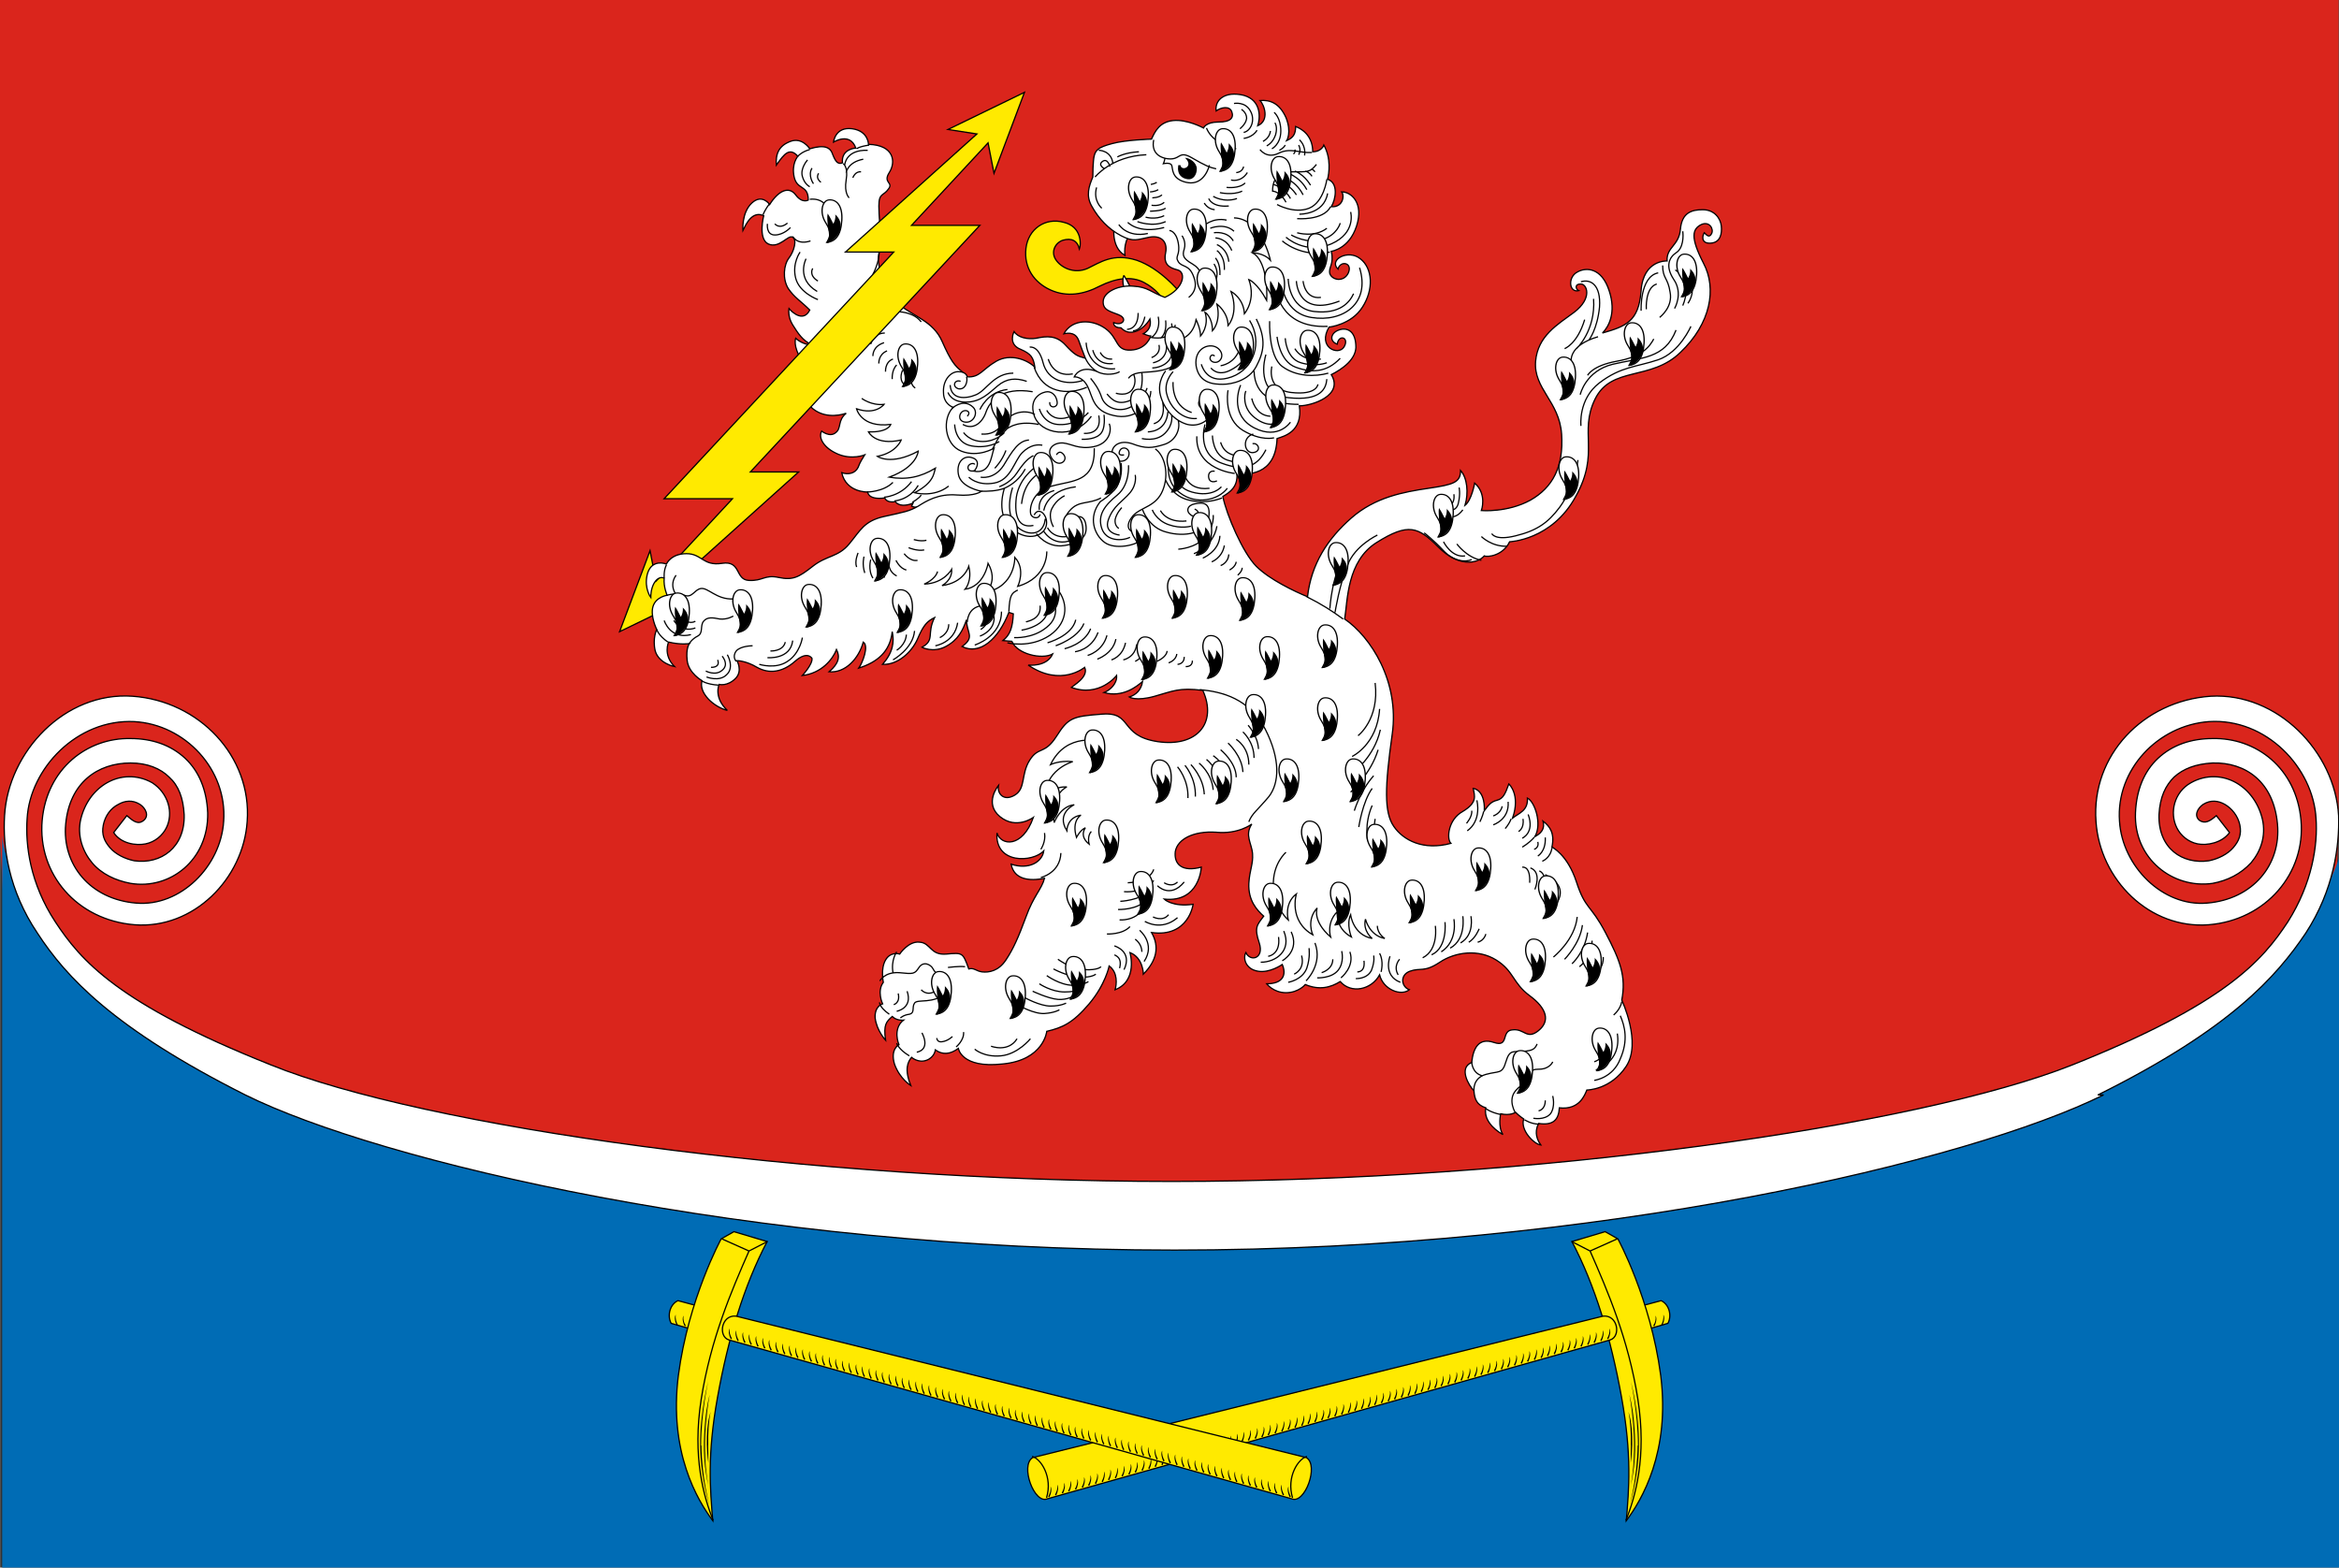 <svg height="630" viewBox="0 0 248.7 166.7" width="940" xmlns="http://www.w3.org/2000/svg" xmlns:xlink="http://www.w3.org/1999/xlink"><rect x="0" y="0" width="248.7" height="166.7" fill="#333333" stroke="none"/><g transform="translate(-145.529 -53.461)"><path d="m147.6 183.1h244.5l2.1-41.1v-88.6h-248.7v88.6z" fill="#da251c"/><path d="m550 536.8v295.3h940v-295.3c-1.1 7.9-4.8 18.1-13.1 30.7-11.4 17.4-30.2 38.3-83.4 64.8s-202.3 62.5-373.2 62.5-320.1-36-373.2-62.5c-53.2-26.5-71.9-47.4-83.4-64.8-9.2-14-13-21.7-13.7-30.7z" fill="#006cb5" fill-rule="evenodd" transform="scale(.265)"/><g stroke-width=".285" transform="matrix(.454 .114 -.107 .446 194.391 87.462)"><g stroke="#000"><path d="m1107.8 303.3-19.7 11.1c2.8 6 5.6 12.5 8.6 19.3l21.3-12.6c2-7.7-3-16.5-10.2-17.8z" fill="#ffea00" stroke-width="1.078" transform="matrix(.265 0 0 .265 23.857 72.381)"/><path d="m294.6 144.5 6.8-4.1 3.2.9s10.4 11.6 16.7 28.3c6.2 16.7 2.4 29.1.1 34.6-1.1-7.2-2.2-15-7.6-27.5-5.6-12.9-11.7-23.5-19.2-32.2z" fill="#ffea00" stroke-width=".285"/><path d="m321.3 204.2c.8-5.9 1.3-15.4-3.8-28-5.3-13-12.4-22.6-18.4-30.6m-4.6-1.1 4.6 1.1 5.4-4.3" fill="none" stroke-width=".285"/></g><path d="m319.9 186.6c1.7 7.6 1.4 13.9 1.4 13.9s.6-6.3-1.1-13.9-5.2-14-5.2-14 3.2 6.5 5 14.1zm-2.3-5.1c1.2 3.6 2.6 8.8 2.9 14.4 0-5.8-1.5-10.9-2.7-14.5s-2.4-5.7-2.4-5.7 1 2.2 2.2 5.8zm.8 5.4c.5 2.3.9 4.1.9 4.1s-.1-1.8-.6-4.1-1.3-5.2-2.6-7.3c1 2.2 1.8 5 2.3 7.4z"/><path d="m1062.9 328.6-447.6 241.8c-9.1 9.4 10.7 39.3 20.4 31.9l437.6-254.9c8.3-5.3 1.2-22.8-10.5-18.7z" fill="#ffea00" stroke="#000" stroke-width="1.078" transform="matrix(.265 0 0 .265 23.857 72.381)"/><path d="m186.7 223.3c2.1 0 5.7 3.5 5.4 8.5" fill="none" stroke="#000" stroke-width=".285"/><g stroke-width=".285" transform="translate(0 .025)"><path d="m1112.7 323.7 1 .3c.8-3.2.8-7.1-1.2-9.4 1.1 3.5 1 6.2.2 9.2z" transform="matrix(.265 0 0 .265 23.857 72.381)"/><path d="m317 158.8.3.1c.2-.9.2-1.9-.3-2.5.3.9.3 1.6 0 2.4z"/><path d="m307.5 164.3.3.1c.2-.9.2-1.9-.3-2.5.3.9.2 1.6 0 2.4z"/><path d="m306.1 165.1.3.1c.2-.9.2-1.9-.3-2.5.3.9.2 1.6 0 2.4z"/><path d="m304.7 165.9.3.1c.2-.9.2-1.9-.3-2.5.3.9.2 1.6 0 2.4z"/><path d="m303.4 166.7.3.1c.2-.9.2-1.9-.3-2.5.3.9.2 1.6 0 2.4z"/><path d="m302 167.5.3.1c.2-.9.2-1.9-.3-2.5.3.9.2 1.6 0 2.4z"/><path d="m300.6 168.3.3.1c.2-.9.2-1.9-.3-2.5.3.9.2 1.6 0 2.4z"/><path d="m299.3 169.1.3.1c.2-.9.2-1.9-.3-2.5.3.9.2 1.6 0 2.4z"/><path d="m297.9 169.9.3.1c.2-.9.2-1.9-.3-2.5.3.9.2 1.6 0 2.4z"/><path d="m296.5 170.7.3.1c.2-.9.2-1.9-.3-2.5.3.9.2 1.6 0 2.4z"/><path d="m295.1 171.5.3.1c.2-.9.2-1.9-.3-2.5.3.9.2 1.6 0 2.4z"/><path d="m293.8 172.3.3.1c.2-.9.2-1.9-.3-2.5.3.9.2 1.6 0 2.4z"/><path d="m292.4 173.1.3.1c.2-.9.2-1.9-.3-2.5.3.9.2 1.6 0 2.4z"/><path d="m291 173.9.3.1c.2-.9.2-1.9-.3-2.5.3.9.2 1.6 0 2.4z"/><path d="m289.7 174.7.3.1c.2-.9.2-1.9-.3-2.5.3.9.2 1.6 0 2.4z"/><path d="m288.3 175.5.3.1c.2-.9.2-1.9-.3-2.5.3.9.2 1.6 0 2.4z"/><path d="m286.9 176.3.3.1c.2-.9.2-1.9-.3-2.5.3.9.2 1.6 0 2.4z"/><path d="m285.6 177.1.3.1c.2-.9.2-1.9-.3-2.5.3.9.2 1.6 0 2.4z"/><path d="m284.2 177.9.3.1c.2-.9.2-1.9-.3-2.5.3.9.2 1.6 0 2.4z"/><path d="m282.8 178.7.3.1c.2-.9.2-1.9-.3-2.5.3.9.2 1.6 0 2.4z"/><path d="m281.4 179.5.3.1c.2-.9.2-1.9-.3-2.5.3.9.2 1.6 0 2.4z"/><path d="m280.1 180.3.3.1c.2-.9.2-1.9-.3-2.5.3.9.2 1.6 0 2.4z"/><path d="m278.7 181.1.3.1c.2-.9.2-1.9-.3-2.5.3.9.2 1.6 0 2.4z"/><path d="m277.3 181.9.3.1c.2-.9.2-1.9-.3-2.5.3.9.2 1.6 0 2.4z"/><path d="m276 182.7.3.1c.2-.9.2-1.9-.3-2.5.3.9.2 1.6 0 2.4z"/><path d="m274.6 183.5.3.1c.2-.9.2-1.9-.3-2.5.3.9.2 1.6 0 2.4z"/><path d="m244.5 201.1.3.1c.2-.9.2-1.9-.3-2.5.3.9.2 1.6 0 2.4z"/><path d="m243.1 201.9.3.1c.2-.9.2-1.9-.3-2.5.3.9.2 1.6 0 2.4z"/><path d="m260.9 191.5.3.1c.2-.9.2-1.9-.3-2.5.3.9.2 1.6 0 2.4z"/><path d="m259.5 192.3.3.1c.2-.9.2-1.9-.3-2.5.3.9.2 1.6 0 2.4z"/><path d="m258.2 193.1.3.1c.2-.9.2-1.9-.3-2.5.3.9.2 1.6 0 2.4z"/><path d="m256.8 193.9.3.1c.2-.9.2-1.9-.3-2.5.3.9.2 1.6 0 2.4z"/><path d="m255.4 194.7.3.1c.2-.9.2-1.9-.3-2.5.3.9.2 1.6 0 2.4z"/><path d="m254.1 195.5.3.1c.2-.9.2-1.9-.3-2.5.3.9.2 1.6 0 2.4z"/><path d="m252.7 196.3.3.1c.2-.9.2-1.9-.3-2.5.3.9.2 1.6 0 2.4z"/><path d="m251.3 197.1.3.1c.2-.9.2-1.9-.3-2.5.3.9.2 1.6 0 2.4z"/><path d="m249.9 197.9.3.1c.2-.9.2-1.9-.3-2.5.3.9.2 1.6 0 2.4z"/><path d="m248.6 198.7.3.1c.2-.9.2-1.9-.3-2.5.3.9.2 1.6 0 2.4z"/><path d="m247.2 199.5.3.1c.2-.9.2-1.9-.3-2.5.3.9.2 1.6 0 2.4z"/><path d="m245.8 200.3.3.1c.2-.9.2-1.9-.3-2.5.3.9.2 1.6 0 2.4z"/><path d="m222.6 213.8.3.1c.2-.9.2-1.9-.3-2.5.3.9.2 1.6 0 2.4z"/><path d="m221.2 214.6.3.1c.2-.9.2-1.9-.3-2.5.3.9.2 1.6 0 2.4z"/><path d="m241.7 202.7.3.1c.2-.9.2-1.9-.3-2.5.3.9.2 1.6 0 2.4z"/><path d="m240.4 203.5.3.1c.2-.9.2-1.9-.3-2.5.3.9.2 1.6 0 2.4z"/><path d="m239 204.3.3.1c.2-.9.2-1.9-.3-2.5.3.9.2 1.6 0 2.4z"/><path d="m237.6 205.1.3.1c.2-.9.2-1.9-.3-2.5.3.9.2 1.6 0 2.4z"/><path d="m236.3 205.9.3.1c.2-.9.2-1.9-.3-2.5.3.9.2 1.6 0 2.4z"/><path d="m234.9 206.6.3.1c.2-.9.2-1.9-.3-2.5.3.9.2 1.6 0 2.4z"/><path d="m233.5 207.4.3.1c.2-.9.2-1.9-.3-2.5.3.9.2 1.6 0 2.4z"/><path d="m232.1 208.2.3.1c.2-.9.2-1.9-.3-2.5.3.9.2 1.6 0 2.4z"/><path d="m230.8 209 .3.1c.2-.9.2-1.9-.3-2.5.3.9.2 1.6 0 2.4z"/><path d="m229.4 209.8.3.1c.2-.9.2-1.9-.3-2.5.3.9.2 1.6 0 2.4z"/><path d="m228 210.6.3.1c.2-.9.2-1.9-.3-2.5.3.9.2 1.6 0 2.4z"/><path d="m226.7 211.4.3.1c.2-.9.2-1.9-.3-2.5.3.9.2 1.6 0 2.4z"/><path d="m225.3 212.2.3.1c.2-.9.2-1.9-.3-2.5.3.9.2 1.6 0 2.4z"/><path d="m223.9 213 .3.1c.2-.9.2-1.9-.3-2.5.3.9.2 1.6 0 2.4z"/><path d="m218.4 216.2.3.1c.2-.9.2-1.9-.3-2.5.3.9.2 1.6 0 2.4z"/><path d="m217.1 217 .3.1c.2-.9.2-1.9-.3-2.5.3.9.2 1.6 0 2.4z"/><path d="m219.8 215.4.3.1c.2-.9.2-1.9-.3-2.5.3.9.2 1.6 0 2.4z"/><path d="m273.2 184.3.3.1c.2-.9.2-1.9-.3-2.5.3.9.2 1.6 0 2.4z"/><path d="m271.9 185.1.3.1c.2-.9.2-1.9-.3-2.5.3.9.2 1.6 0 2.4z"/><path d="m270.5 185.9.3.1c.2-.9.2-1.9-.3-2.5.3.9.2 1.6 0 2.4z"/><path d="m269.1 186.7.3.1c.2-.9.2-1.9-.3-2.5.3.9.2 1.6 0 2.4z"/><path d="m267.8 187.5.3.1c.2-.9.2-1.9-.3-2.5.3.9.2 1.6 0 2.4z"/><path d="m266.4 188.3.3.1c.2-.9.2-1.9-.3-2.5.3.9.2 1.6 0 2.4z"/><path d="m265 189.1.3.1c.2-.9.2-1.9-.3-2.5.3.9.2 1.6 0 2.4z"/><path d="m263.6 189.9.3.1c.2-.9.2-1.9-.3-2.5.3.9.2 1.6 0 2.4z"/><path d="m262.3 190.7.3.1c.2-.9.2-1.9-.3-2.5.3.9.2 1.6 0 2.4z"/><path d="m214.3 218.6.3.1c.2-.9.2-1.9-.3-2.5.3.9.2 1.6 0 2.4z"/><path d="m213 219.4.3.1c.2-.9.2-1.9-.3-2.5.3.9.2 1.6 0 2.4z"/><path d="m215.7 217.8.3.1c.2-.9.2-1.9-.3-2.5.3.9.2 1.6 0 2.4z"/><path d="m192.4 231.4.3.1c.2-.9.2-1.9-.3-2.5.3.9.2 1.6 0 2.4z"/><path d="m211.6 220.2.3.1c.2-.9.2-1.9-.3-2.5.3.9.2 1.6 0 2.4z"/><path d="m210.2 221 .3.1c.2-.9.2-1.9-.3-2.5.3.9.2 1.6 0 2.4z"/><path d="m208.9 221.8.3.1c.2-.9.2-1.9-.3-2.5.3.9.2 1.6 0 2.4z"/><path d="m207.5 222.6.3.1c.2-.9.2-1.9-.3-2.5.3.9.2 1.6 0 2.4z"/><path d="m206.1 223.4.3.1c.2-.9.2-1.9-.3-2.5.3.9.2 1.6 0 2.4z"/><path d="m204.7 224.2.3.1c.2-.9.2-1.9-.3-2.5.3.9.2 1.6 0 2.4z"/><path d="m203.4 225 .3.1c.2-.9.2-1.9-.3-2.5.3.9.2 1.6 0 2.4z"/><path d="m202 225.8.3.1c.2-.9.2-1.9-.3-2.5.3.9.2 1.6 0 2.4z"/><path d="m200.6 226.6.3.1c.2-.9.2-1.9-.3-2.5.3.9.2 1.6 0 2.4z"/><path d="m199.3 227.4.3.1c.2-.9.2-1.9-.3-2.5.3.9.2 1.6 0 2.4z"/><path d="m197.9 228.2.3.1c.2-.9.2-1.9-.3-2.5.3.9.2 1.6 0 2.4z"/><path d="m196.5 229 .3.1c.2-.9.2-1.9-.3-2.5.3.9.2 1.6 0 2.4z"/><path d="m195.2 229.8.3.1c.2-.9.2-1.9-.3-2.5.3.9.2 1.6 0 2.4z"/><path d="m193.8 230.6.3.1c.2-.9.2-1.9-.3-2.5.3.9.2 1.6 0 2.4z"/></g></g><g stroke-width=".285" transform="matrix(-.454 .114 .107 .446 345.375 87.462)"><g stroke="#000"><path d="m1107.8 303.3-19.7 11.1c2.8 6 5.6 12.5 8.6 19.3l21.3-12.6c2-7.7-3-16.5-10.2-17.8z" fill="#ffea00" stroke-width="1.078" transform="matrix(.265 0 0 .265 23.857 72.381)"/><path d="m294.6 144.5 6.8-4.1 3.2.9s10.4 11.6 16.7 28.3c6.2 16.7 2.4 29.1.1 34.6-1.1-7.2-2.2-15-7.6-27.5-5.6-12.9-11.7-23.5-19.2-32.2z" fill="#ffea00" stroke-width=".285"/><path d="m321.3 204.2c.8-5.9 1.3-15.4-3.8-28-5.3-13-12.4-22.6-18.4-30.6m-4.6-1.1 4.6 1.1 5.4-4.3" fill="none" stroke-width=".285"/></g><path d="m319.9 186.6c1.7 7.6 1.4 13.9 1.4 13.9s.6-6.3-1.1-13.9-5.2-14-5.2-14 3.2 6.5 5 14.1zm-2.3-5.1c1.2 3.6 2.6 8.8 2.9 14.4 0-5.8-1.5-10.9-2.7-14.5s-2.4-5.7-2.4-5.7 1 2.2 2.2 5.8zm.8 5.4c.5 2.3.9 4.1.9 4.1s-.1-1.8-.6-4.1-1.3-5.2-2.6-7.3c1 2.2 1.8 5 2.3 7.4z"/><path d="m1062.9 328.6-447.6 241.8c-9.1 9.4 10.7 39.3 20.4 31.9l437.6-254.9c8.3-5.3 1.2-22.8-10.5-18.7z" fill="#ffea00" stroke="#000" stroke-width="1.078" transform="matrix(.265 0 0 .265 23.857 72.381)"/><path d="m186.7 223.3c2.1 0 5.7 3.5 5.4 8.5" fill="none" stroke="#000" stroke-width=".285"/><g stroke-width=".285" transform="translate(0 .025)"><path d="m1112.7 323.7 1 .3c.8-3.2.8-7.1-1.2-9.4 1.1 3.5 1 6.2.2 9.2z" transform="matrix(.265 0 0 .265 23.857 72.381)"/><path d="m317 158.8.3.1c.2-.9.2-1.9-.3-2.5.3.9.3 1.6 0 2.4z"/><path d="m307.5 164.3.3.1c.2-.9.2-1.9-.3-2.5.3.9.2 1.6 0 2.4z"/><path d="m306.1 165.1.3.1c.2-.9.2-1.9-.3-2.5.3.9.2 1.6 0 2.4z"/><path d="m304.7 165.9.3.1c.2-.9.2-1.9-.3-2.5.3.9.2 1.6 0 2.4z"/><path d="m303.4 166.7.3.1c.2-.9.2-1.9-.3-2.5.3.9.2 1.6 0 2.4z"/><path d="m302 167.5.3.1c.2-.9.2-1.9-.3-2.5.3.9.2 1.6 0 2.4z"/><path d="m300.6 168.3.3.1c.2-.9.2-1.9-.3-2.5.3.9.2 1.6 0 2.4z"/><path d="m299.3 169.1.3.1c.2-.9.2-1.9-.3-2.5.3.9.2 1.6 0 2.4z"/><path d="m297.9 169.9.3.1c.2-.9.2-1.9-.3-2.5.3.9.2 1.6 0 2.4z"/><path d="m296.5 170.7.3.1c.2-.9.2-1.9-.3-2.5.3.9.2 1.6 0 2.4z"/><path d="m295.1 171.5.3.1c.2-.9.2-1.9-.3-2.5.3.9.2 1.6 0 2.4z"/><path d="m293.8 172.3.3.1c.2-.9.2-1.9-.3-2.5.3.9.2 1.6 0 2.4z"/><path d="m292.4 173.1.3.1c.2-.9.2-1.9-.3-2.5.3.9.2 1.6 0 2.4z"/><path d="m291 173.9.3.1c.2-.9.2-1.9-.3-2.5.3.9.2 1.6 0 2.4z"/><path d="m289.7 174.7.3.1c.2-.9.2-1.9-.3-2.5.3.9.2 1.6 0 2.4z"/><path d="m288.3 175.5.3.1c.2-.9.2-1.9-.3-2.5.3.9.2 1.6 0 2.4z"/><path d="m286.9 176.3.3.1c.2-.9.2-1.9-.3-2.5.3.9.2 1.6 0 2.4z"/><path d="m285.6 177.1.3.1c.2-.9.2-1.9-.3-2.5.3.9.2 1.6 0 2.4z"/><path d="m284.2 177.9.3.1c.2-.9.2-1.9-.3-2.5.3.9.2 1.6 0 2.4z"/><path d="m282.8 178.7.3.1c.2-.9.2-1.9-.3-2.5.3.9.2 1.6 0 2.4z"/><path d="m281.4 179.5.3.1c.2-.9.2-1.9-.3-2.5.3.9.2 1.6 0 2.4z"/><path d="m280.1 180.3.3.1c.2-.9.2-1.9-.3-2.5.3.9.2 1.6 0 2.4z"/><path d="m278.7 181.1.3.1c.2-.9.2-1.9-.3-2.5.3.9.2 1.6 0 2.4z"/><path d="m277.3 181.9.3.1c.2-.9.2-1.9-.3-2.5.3.9.2 1.6 0 2.4z"/><path d="m276 182.7.3.1c.2-.9.2-1.9-.3-2.5.3.9.2 1.6 0 2.4z"/><path d="m274.6 183.5.3.1c.2-.9.2-1.9-.3-2.5.3.9.2 1.6 0 2.4z"/><path d="m244.5 201.1.3.1c.2-.9.2-1.9-.3-2.5.3.9.2 1.6 0 2.4z"/><path d="m243.1 201.9.3.1c.2-.9.2-1.9-.3-2.5.3.9.2 1.6 0 2.4z"/><path d="m260.9 191.5.3.1c.2-.9.2-1.9-.3-2.5.3.9.2 1.6 0 2.4z"/><path d="m259.5 192.3.3.1c.2-.9.2-1.9-.3-2.5.3.9.2 1.6 0 2.4z"/><path d="m258.2 193.1.3.1c.2-.9.2-1.9-.3-2.5.3.9.2 1.6 0 2.4z"/><path d="m256.8 193.9.3.1c.2-.9.2-1.9-.3-2.5.3.9.2 1.6 0 2.4z"/><path d="m255.4 194.7.3.1c.2-.9.2-1.9-.3-2.5.3.9.2 1.6 0 2.4z"/><path d="m254.1 195.5.3.1c.2-.9.2-1.9-.3-2.5.3.9.2 1.6 0 2.4z"/><path d="m252.7 196.3.3.1c.2-.9.2-1.9-.3-2.5.3.9.2 1.6 0 2.4z"/><path d="m251.3 197.1.3.1c.2-.9.2-1.9-.3-2.5.3.9.2 1.6 0 2.4z"/><path d="m249.9 197.9.3.1c.2-.9.2-1.9-.3-2.5.3.9.2 1.6 0 2.4z"/><path d="m248.6 198.7.3.1c.2-.9.2-1.9-.3-2.5.3.9.2 1.6 0 2.4z"/><path d="m247.2 199.5.3.1c.2-.9.2-1.9-.3-2.5.3.9.2 1.6 0 2.4z"/><path d="m245.8 200.3.3.1c.2-.9.2-1.9-.3-2.5.3.9.2 1.6 0 2.4z"/><path d="m222.6 213.8.3.1c.2-.9.2-1.9-.3-2.5.3.9.2 1.6 0 2.4z"/><path d="m221.2 214.6.3.1c.2-.9.2-1.9-.3-2.5.3.9.2 1.6 0 2.4z"/><path d="m241.7 202.7.3.1c.2-.9.2-1.9-.3-2.5.3.9.2 1.6 0 2.4z"/><path d="m240.4 203.5.3.1c.2-.9.2-1.9-.3-2.5.3.9.2 1.6 0 2.4z"/><path d="m239 204.3.3.1c.2-.9.2-1.9-.3-2.5.3.9.2 1.6 0 2.4z"/><path d="m237.6 205.1.3.1c.2-.9.2-1.9-.3-2.5.3.9.2 1.6 0 2.4z"/><path d="m236.3 205.9.3.1c.2-.9.2-1.9-.3-2.5.3.9.2 1.6 0 2.4z"/><path d="m234.9 206.6.3.1c.2-.9.2-1.9-.3-2.5.3.9.2 1.6 0 2.4z"/><path d="m233.5 207.4.3.1c.2-.9.2-1.9-.3-2.5.3.9.2 1.6 0 2.4z"/><path d="m232.1 208.2.3.1c.2-.9.2-1.9-.3-2.5.3.9.2 1.6 0 2.4z"/><path d="m230.8 209 .3.1c.2-.9.2-1.9-.3-2.5.3.9.2 1.6 0 2.4z"/><path d="m229.4 209.8.3.1c.2-.9.2-1.9-.3-2.5.3.9.2 1.6 0 2.4z"/><path d="m228 210.6.3.1c.2-.9.2-1.9-.3-2.5.3.9.2 1.6 0 2.4z"/><path d="m226.7 211.4.3.1c.2-.9.2-1.9-.3-2.5.3.9.2 1.6 0 2.4z"/><path d="m225.3 212.2.3.1c.2-.9.2-1.9-.3-2.5.3.9.2 1.6 0 2.4z"/><path d="m223.9 213 .3.1c.2-.9.2-1.9-.3-2.5.3.9.2 1.6 0 2.4z"/><path d="m218.4 216.2.3.1c.2-.9.2-1.9-.3-2.5.3.9.2 1.6 0 2.4z"/><path d="m217.1 217 .3.1c.2-.9.2-1.9-.3-2.5.3.9.2 1.6 0 2.4z"/><path d="m219.8 215.4.3.1c.2-.9.2-1.9-.3-2.5.3.9.2 1.6 0 2.4z"/><path d="m273.2 184.3.3.1c.2-.9.2-1.9-.3-2.5.3.9.2 1.6 0 2.4z"/><path d="m271.9 185.1.3.1c.2-.9.2-1.9-.3-2.5.3.9.2 1.6 0 2.4z"/><path d="m270.5 185.9.3.1c.2-.9.2-1.9-.3-2.5.3.9.2 1.6 0 2.4z"/><path d="m269.1 186.7.3.1c.2-.9.2-1.9-.3-2.5.3.9.2 1.6 0 2.4z"/><path d="m267.8 187.5.3.1c.2-.9.2-1.9-.3-2.5.3.9.2 1.6 0 2.4z"/><path d="m266.4 188.3.3.1c.2-.9.2-1.9-.3-2.5.3.9.2 1.6 0 2.4z"/><path d="m265 189.1.3.1c.2-.9.2-1.9-.3-2.5.3.9.2 1.6 0 2.4z"/><path d="m263.6 189.9.3.1c.2-.9.2-1.9-.3-2.5.3.9.2 1.6 0 2.4z"/><path d="m262.3 190.7.3.1c.2-.9.2-1.9-.3-2.5.3.9.2 1.6 0 2.4z"/><path d="m214.3 218.6.3.1c.2-.9.2-1.9-.3-2.5.3.9.2 1.6 0 2.4z"/><path d="m213 219.4.3.1c.2-.9.2-1.9-.3-2.5.3.9.2 1.6 0 2.4z"/><path d="m215.7 217.8.3.1c.2-.9.2-1.9-.3-2.5.3.9.2 1.6 0 2.4z"/><path d="m192.4 231.4.3.1c.2-.9.2-1.9-.3-2.5.3.9.2 1.6 0 2.4z"/><path d="m211.6 220.2.3.1c.2-.9.2-1.9-.3-2.5.3.9.2 1.6 0 2.4z"/><path d="m210.2 221 .3.1c.2-.9.2-1.9-.3-2.5.3.9.2 1.6 0 2.4z"/><path d="m208.9 221.8.3.1c.2-.9.2-1.9-.3-2.5.3.9.2 1.6 0 2.4z"/><path d="m207.5 222.6.3.1c.2-.9.2-1.9-.3-2.5.3.9.2 1.6 0 2.4z"/><path d="m206.1 223.4.3.1c.2-.9.2-1.9-.3-2.5.3.9.2 1.6 0 2.4z"/><path d="m204.7 224.2.3.1c.2-.9.2-1.9-.3-2.5.3.9.2 1.6 0 2.4z"/><path d="m203.4 225 .3.1c.2-.9.2-1.9-.3-2.5.3.9.2 1.6 0 2.4z"/><path d="m202 225.8.3.1c.2-.9.2-1.9-.3-2.5.3.9.2 1.6 0 2.4z"/><path d="m200.6 226.6.3.1c.2-.9.2-1.9-.3-2.5.3.9.2 1.6 0 2.4z"/><path d="m199.3 227.4.3.1c.2-.9.2-1.9-.3-2.5.3.9.2 1.6 0 2.4z"/><path d="m197.9 228.2.3.1c.2-.9.2-1.9-.3-2.5.3.9.2 1.6 0 2.4z"/><path d="m196.5 229 .3.1c.2-.9.2-1.9-.3-2.5.3.9.2 1.6 0 2.4z"/><path d="m195.2 229.8.3.1c.2-.9.2-1.9-.3-2.5.3.9.2 1.6 0 2.4z"/><path d="m193.8 230.6.3.1c.2-.9.2-1.9-.3-2.5.3.9.2 1.6 0 2.4z"/></g></g><g stroke-width=".167" transform="matrix(.79 0 0 .79 -133.671 4.189)"><g stroke="#000"><path d="m512.1 101.6s-2.5-3.1-5.7-4.2c-3.2-1-4.9.3-6.6 1.1-1.8.8-3.6-.1-4.3-1.2s0-2.3 1-2.6c1.1-.3 1.9 0 2.2 1.2.2-.5.4-3-2.1-3.6-2.5-.7-4.8.9-5.1 3.5s1.1 4.6 3.3 5.6 4.5.6 6.6-.5c2.2-1.1 4.3-1.4 6-.5s2.4 2.1 2.4 2.1l.7.4z" fill="#ffea00" stroke-width=".167"/><path d="m1899.6 349.7s-2.1 11.1 5.4 15.4c0 0-.9-6 2.3-10.3zm4.9 25.5c-1.5 3 .6 8.4.6 8.4l3.5-.9c-1.4-2.3-2-4-4.1-7.4z" fill="#fff" stroke-width=".633" transform="scale(.265)"/><path d="m476.9 130.6c-.3.1-.6 0-.8-.1l.2-.4c-1 .4-1.9.4-2.4-.2-1.2.2-1.4-.5-1.4-.5-2.3.3-2.3-.8-2.3-.8s-2.9.1-3.5-2.6c.9.3 1.8.1 2.2-.7.3-.8.6-1.2.9-1.7 0 0-1.7.7-3.6-.1s-2.7-2.2-2.2-3.1c0 0 1.1.9 1.9.2.8-.6.2-1.6 1.4-2.6-1.2.4-3.2.6-4.7-.8-1.1-1-1-2.1-.9-3.2 0 0 .5 1.2 1.7 1.1s.6-1.3 1.3-2.3c0 0-2.1-.2-3.4-2-1.2-1.8-.8-2.9-.8-2.9s.9.9 2.2.9c-1.3-.6-1.9-1.6-2.6-2.7s-.5-2.2-.5-2.2c.6.7 2 1.8 2.8.2-1.2-1.2-2.1-1.7-2.9-2.9-.8-1.3-.6-3.2.1-4.1s1.1-2.5.5-2.8c-.6-.4-1.8 1.6-3.3.9-1.4-.7-.6-3.8-.6-3.8-1.6-.7-2.4 1.2-2.8 2 0 0-.2-2.4 1.2-3.7s2.4.2 2.4.2c1.2-1.9 2.6-2.5 3.5-1.3s1.7.7 1.7.7c0-2.1-1.5-1.3-1.9-3.1s.5-2.8.5-2.8c-1.1-1.2-1.8-.4-2.9 1.2-.1-1.5.3-2.6 1.9-3.2s2.6 1 2.6 1c2-.6 2.8-.2 3.1.8.4 1 .7 1.3 1.3 1.1-.2-1.9 1.8-2 1.8-2-.8-2.2-3-.8-3-.8s.2-2.1 2.5-1.8c2.2.3 2.2 2.1 2.2 2.1 3.5.1 3.7 2.4 2.8 3.8s.6 1.3-.1 2.2c-.7 1-1.3.5-1.3 2.3 0 1.3.2 3.4.3 4.5.2 1.1-.6 1.6-.3 3.4.3 1.9.9 3.8 2.8 5.4s4.5 2.2 5.7 4.9 1.7 3.3 2.7 4.1c0 0 6.5 8.6 6.5 9.7 0 1-2.9 8.4-2.9 8.4z" fill="#fff" stroke-width=".167"/><path d="m456.1 91.3s.3-.8.9-1.5m3.8-6.4s.5-.6 1.6-.9m6.3-.1s.3-.3 1.7-.5m-3.5 2.5s.7.4.4 2.2.4 2.4.4 2.4m-5.3.2s2.1-.4 2.6 1.8m-4.9 3.2s.6 1.2 2.4.6m-5.8-2.3s-.2 1.5 1 1.5 2.1-1 2.1-1m-2.1-.5s.6.8 1.7-.1m2.7-8.5s-1 1.1-.7 2.2 1 1.4 1 1.4m.5-.4s-.8-1.1-.2-2.1m.9.7s-.5.6.3 1.2m4.3-.6s.3-.9 1.1-.8m-2 .1s.2-1.4 2.3-1.8m-2.5.8s.1-2.1 3.1-2m.7 16.7s1.4-2.5.6-4.4m-8.7 3.6s-.6.9.7 1.7m-1.6-3s-1.4 2.7 1.5 4.4m-2.3-5.3s-1.1 1.5-.6 3.5 3 2.9 3 2.9m-.8 5.8s1.2.3 2.3-.4m-.3 4.4s.6-.9 2-.6m6.8-7.6s2.7-.2 3.9 1.4m-6.5 1.1s.4-.8 1.5-.6m-1.8 2.5s.4-1.5 1.9-1.5m-1.6 3.1s-.1-1.3 1.5-1.8m-.7 2.8s-.1-1.2 1.1-1.7m-.2 2.8s-.1-1.3 1-1.7m-.1 2.7s-.1-1.2.6-1.9m.8.7s-.6 1.2.2 1.9m1-1.1s-.3 1.1.5 1.6m-7.2 1.4s1.3 1 3 .8c0 0-1.1 1.5-3.7.6 0 0 .6 2.6 4.6 2.1 0 0-.3 1.1-3 1 0 0 .9 1.9 4.4 1.1 0 0-.6 1.7-3.2 2.2 0 0 1.8 1.3 5.5-.7 0 0-.1 2.1-3.9 3.5 2.3.4 4.2 0 6.2-1.2-.2.6-.1 1.9-2.8 3.3 0 0 2.6.7 4.6-.9m-11 .8s2.2 0 3.5-1.3m-1.2 2s2.2-.1 3.7-2.1m-2.3 2.6s2-.1 3.2-2.1m-.8 2.3c.1-.1.9-.5 1.2-1" fill="none" stroke-width=".167"/><path d="m442.8 129.5h9.2l-10.3 11.1-.8-4.1-4.1 10.9 10.3-5-3.9-.6 17.7-15.9h-6.5l30.9-33.2h-9.2l10.3-11.1.8 4.1 4.1-10.9-10.3 5 3.9.6-17.7 15.9h6.5z" fill="#ffea00" stroke-width=".167"/><path d="m489.2 144.8c-1.4 3.6-3.9 5.8-6.3 4.6 1.8-1.3.6-1.8.6-3.6-.5 1.4-1.1 2.7-2.8 3.6s-3.2.1-3.2.1c1.8-1 .6-1.8 1.7-4-1 .5-1.5 1-2.3 2.9-.8 1.8-2.7 3.5-4.7 3.4 1.4-1.6 1.6-3 1.3-4.4-.3 2.7-2 4.1-4.5 4.9.5-.7 1.4-3 .6-3.5-.6 2.2-2.4 4.2-4.6 4 1.3-1.1 1.5-2 1-3-.5 1.3-2 3.2-4.6 3.5 0 0 1.4-1.5 1.3-2.3 0 0-.6-1.1-2.3.4s-3.5 1.7-5.1.8c-1.5-.9-2.7-.9-2.7-.9s.8 1.4-.2 2.4c-1.1 1.1-2.2.8-2.2.8s-.8 1.7 1.1 3.5c-1.9-.5-3.9-2.4-3.4-4 0 0-1.8-1-2-2.7s.3-2.3.3-2.3-1.1.2-2.8-.2c0 0-.8 1.7.8 3.3 0 0-2.1-.4-2.6-2.1-.4-1.7.2-2.9.2-2.9s-.9-1.8-.5-3.1 1.9-1.5 1.9-1.5-.5-1.1-.4-2.3c-.8-.4-1.8.7-1.8 2.6 0 0-.9-1.2-.5-3s1.8-1.8 2.6-1.5c0 0 .6-1.4 2.7-1.4s2.2 1.7 4.8 1.3 1.7 2.2 3.6 2.3 2.1-.8 4-.4 2.7 0 4.6-1.5 3.4-1.2 4.9-3 2-3.1 4.7-3.7 3.4-.7 4.6-1.4c1.1-.7 2.7-1.7 5.2-1.5s3.3-.5 3.3-.5-2.8-.5-3.1-2.3.9-2.6 1.9-2.2c1 .3.7 1.3.2 1.8 2.2.4 2.3-1.9 2.7-3.1 0 0-2.1 1.3-4.4.4s-2.6-4.4-1.1-5.9c0 0-1.3-.4-1.3-2-.1-1.6.9-2.8 2-2.8s1.2.7 1.2.7c1.7.1 2-1 3.9-2.1s4.2-.2 5.2.8c-.2-1.3-.5-1.8-1.9-2.4-1.8-.7-.9-2.4-.9-2.4.5.8 1.8 1.1 3 .9 1.4-.3 2.7-.4 3.9.9 1.3 1.4 1.6 1.5 2.7 1.8-.5-1.3-.7-1.8-.9-2.4-.2-.5-.6-1.2-2-.9 1.1-2 3.8-2 5.6-.7s1.3 3 3.4 2.9c2.2-.1 2.7-1.9 2.7-1.9-.3 0-.7-.2-1-.3.7-.4 1.1-1 .9-2-.9 1.5-2.7 2.5-3.9 1.2-1.1 0-1-.7-1-.7 1.2.5 1.9-.5.8-1s-2.3-.6-2.2-1.9 2.2-2.2 4.1-2c1.9.1 2.3.8 4.2 1.5 2.6-1.2 2.9-3.4 1.7-3.7s-1.9-.8-1.6-2.3-.6-2.4-2.2-2.1-2.1.7-3.8-.2-3-2.3-3.9-3.9c-.9-1.5-.4-2.8.1-4 0 0 0-2.2.2-2.9s.5-1.1 2.4-1.6c1.8-.5 5.3-.6 5.3-.6.5-1.1 1.1-2.3 2.9-2.5 1.9-.2 4.1 1 4.1 1s.3-.8 2-.8 2.1-.6 1.8-1.4-1.4-.6-2.1-.1c-.2-1.5 1.2-2.7 3.7-2.1 2.5.7 2.2 3.2 1.9 4.1 1.6-.7.9-2.8.3-3.4 1.3-.1 2.6.3 3.5 2.3.8 2 .1 3.1.1 3.1.9-.4 1.2-.9 1.2-1.9 1.5.6 2.3 1.8 2.3 3.4 1.2 0 1.5-.9 1.5-.9 1 1.8.7 3.8.5 4.6 1.5.5 1.1 2.7.5 3.7 1.6.1 1.8-1.5 1.4-2 1.3 0 3 1.5 2 4.6s-3.4 3.4-3.4 3.4c.4 1.8-.4 2.1-.2 3 .3.9 1.9 1.2 2.5-.1.6-1.4-1.1-1.7-1.4-.5-1.3-1.3 1.4-2.7 3-1.4 1.7 1.3 1.8 4.2.3 6.5-1.5 2.4-4.5 2.7-4.5 2.7-1.6 2.7 1.2 3.9 2 2.7.8-1.3-.7-1.8-.9-.4-1.1-.4-.9-1.5.2-1.9s2.2.1 2.3 2c.2 1.9-1.9 3.3-3.3 4 1.7 2.8-2.6 4.2-4.3 4.2.5 3.5-2.1 4.1-3 4.4-.2 5.1-4.1 4.8-5.4 4.8.1 1.7-.9 2.4-1.9 3 .5 2.5 2.7 7.6 4.5 9.4s5.2 3.4 6.9 4.1c.5-4.4 2.7-7.8 5.9-10.6s7-3.5 10.4-4 4.3-.8 4.3-2.4c.9 1 1.1 3 .6 4.7.9-.7 1.3-3 1.3-3 1.7 1.5.9 3.7.9 3.7s3.5.3 6.6-1.4c3-1.7 4.5-4.5 4.2-8.9s-3.8-6.1-3.5-9.8c.3-3.4 2.9-4.9 5.2-6.6 2.5-1.9 1.7-3.8.9-3.8-.9 0-.7.7-.3.9-1.3.3-1.5-1.8-.2-2.5 1.2-.7 3.3-.6 4.3 2.5 1 3-.1 4.9-.9 5.7 3.1-.9 4.9-1.5 5.2-5.7s3.5-4 3.5-4c-.1-1.9 1.6-2 1.8-4.3.2-2.2 1.5-2.6 3-2.6 1.6 0 2.4 1.2 2.5 2.2s-.1 2.2-1.4 2.3-1.2-.9-.9-1.4c.4.4.7.7 1 .1s-.3-1.7-1.4-1.2c-1.2.6-1.5 1.7.3 5.2 1.8 3.4 1 8.1-3.1 12-4 3.9-9.3 1.8-11.5 6.3s.7 7.2-2.6 13.1c-3.2 5.9-8.9 6.1-8.9 6.1-.9 1.9-3 2.1-3.4 1.9-1 1.1-3.5 1.5-6.2-1.2s-4-3.3-8.3-.6c-4 2.5-3.9 7.8-4.3 10.3 3.5 2.4 7.4 8.4 6.4 15.5s-1.1 10.5.2 12.4 4 3.3 7.7 2.3c-.6-.6-.4-3.2 1.6-4.3 2-1.2 1.6-2.1 1.4-3.1 0 0 1.6.1 1.5 3 .6-.8.9-1.2 1.7-1.4s1.1-.8 1.6-2.2c0 0 1.6 1.4.5 4.6.9-.7 2.1-1 2-2.7 1 .5 2 3.5 1 5.2.7-.4 1.4-.9 1.1-2.1.9.7 1.6 1.6 1.2 3.5 0 0 2.1 1 3.3 4.7s1.9 3 3.9 6.8 2.8 5.9 2.2 9.1c0 0 2.7 5.7.6 8.9s-5.3 3.2-5.3 3.2c-.3.7-1 2.7-3.7 2.4-.1 1.6-.8 2.4-2.8 2.1-.4.8-.5 1.8.3 2.9-.9-.1-2.8-2-2.3-3.5 0 0-.6-.4-1.1-.9 0 0-.7.5-2 .2 0 0-.4 1.7.3 2.8-1.4-.8-2.6-2.1-2.3-3.6-1.2-.4-1.5-1.1-1.6-2.3-.7-.7-2.1-3.1-.3-3.8.2-1.9.9-3.4 3-2.7s.9-1.6 2.5-1.7c1.6-.2 1.9 1.4 3.5.1s1.1-3-1.2-4.7-2.1-3.3-4.5-4.8-5.5-1.1-7.6.3-2.6.7-4 1.2-1.2 2.1-.1 2.5c-1.1.9-3.5 0-4-2-1.1 2-3.8 2.6-5.3.9-1.3.8-2.8 1.2-4.7.4 0 0-.9 1.1-2.6 1.1s-2.6-1.2-2.6-1.2c2.2 0 2.7-1.2 2.1-2.6 0 0-1.7 1.2-3.3.9-1.7-.3-2-1.8-1.6-2.5.6 1.3 2.5.8 1.8-1.3s-.3-2.4.6-3.6c-.9-.8-2.1-2.1-2-4.4.1-1.8.6-2.6.5-4s-1.1-2.5-.1-4c0 0-1.8 1.4-4.8 1.1-3-.2-5.2.9-5.5 2.6-.2 1.7.9 2.8 3.5 2.1 0 0-.2 4.8-5 4.3 0 0 1.1 1.1 3.9.7 0 0-.6 4.5-5.6 3.8 1.1 1.9.7 3.8-1.1 5.6 0 0 0-2.2-1.8-2.9 0 0 1.1 3.8-2 5 .2-.7.4-2.3-.8-3.2 0 0-.5 2.5-2.7 5.1s-3.6 3.2-5.7 3.7c0 0-.4 3.9-6 4.4-5.5.6-5.9-2.1-5.9-2.1-1.1.8-2.1.9-3.1.2 0 0-.1 1-1.2 1.4s-2-.4-2-.4c-.5.6-1 1.6-.1 3.8 0 0-1.5-.9-2.2-2.9-.6-2 .6-2.6.6-2.6s-.9-2.1.6-3.3c0 0-.9.1-1.5-.5-.8.7-1.2 1.1-.9 3.2 0 0-1.2-1.3-1.4-3-.1-1.6 1-1.9 1-1.9s-.8-1.7.1-2.9c0 0-.4-1.8.3-3 .7-1.2 1.9-.8 1.9-.8s1.2-1.8 2.7-1.6c1.5.1 1.4 1.8 3.6 1.6s2.2-.2 3 2c.7-.2 1 .3 1.8.4.9.1 2.2-.1 3.2-1.6s1.7-3.1 2.7-5.8c1-2.8 2.1-3.7 2.5-5.2-2 .4-4.1.2-4.5-1.9 2.4.8 4.2-.3 4.4-1.8-1.5 1.6-6.6 1.8-6.3-2.4.5 1.7 3.4 2.1 4.9-2.1 0 0-2.3 1.7-4.5-.1s-.2-4.2-.2-4.2c-.2 1.1.7 2.2 2.2 1.3s.8-2.8 2-4.7 2-.7 3.6-3.2 2.1-2.7 6.2-3 2.2 2.9 7.4 3.7c5.3.8 8.1-2.5 6.1-6.9-3.2-.4-4 .1-6.5.8s-3.4.1-3.4.1c.9-.3 1.6-.9 1.8-2.1-.8.7-2.7 2.2-5.2 1.5.8-.3 1.8-1.2 1.7-2.3 0 0-2.3 3-6.1 1.6.2-.2 2.4-1.4 1.8-2.7 0 0-3.2 2.7-7.6-.3 0 0 2.5.3 3.3-1.5-1.5.8-4.8 0-5.5-1.7l-1.2-.1c1-.8 1.3-1.8 1.4-3.6z" fill="#fff" stroke-width=".167"/><path d="m529.3 142.7c2 1 3.4 1.9 4.9 3m-12.7 27.3c.4-1.1 1.2-1.6 2.7-3.4 1.4-1.8 1.6-5-.5-9.1-2.2-4.1-5.7-5-8.8-5.3m-29.4-26.7c.8 0 2 0 3.1-.4 1.1-.5 2.1-1.3 2.8-2.6m-2.8 2.6s-1.1 3.1.6 5c1.7 2 4.2 1.8 4.9.4s-.8-3.2-1.5-1.8m.8-.1c-.1.6-.9.6-1.2.1s-.1-3.2 2.8-3.9c2.9-.8 5.8-.5 5.7-5.1m-19.1-5.4c1.1-.9 2.1-.8 2.8-.1s.1 2-.9 2c-1.1 0-1.1-1-.6-1.4s1.3 0 .7.6m-.6 1.1c1.4.8 2.6-.2 3.1-1.6.5-1.5 2.1-3.5 6.3-2.8m-5.4 7.7c.7-1.1 1.4-4.2 6.2-3.3m-9.7-6.4c.2.5-.1 1.8-1.1 1.6-.9-.3-.5-1.3.3-1m-1.4.5c.1 2 2.1 1.9 3.5 1.3s2.4-2.9 5-2.9m2.8-.8c1.2 3.5 4.5 3.8 7.1 2.7m-10.5 30.2c.1-2.3.4-2.5 1.2-2.9m37.8-25c-3 0-5.9-.9-6-4.5m-20.6 17.1c-1.7.9-3 .3-4.2 1.7-1.2 1.3-.4 2.2.3 2.4.8.2 1.5-.4 1.2-.9s-.7 0-.9.4c-.5-1 1.1-1.7 1.5-.3.4 1.6-.3 2.7-2.8 3.1-2.4.4-3.8-1.6-3.8-1.6m29.2-13.4c-1.5.4-1.3 2.5-.1 2.5 1.3-.1.8-1.4 0-1.2m-.8 1.7c-1.8 0-3-.3-3.5-1.9m1.9 4.2s-5.3-.5-5.1-5m2.1-.1s0 2.6 2 3.3c2.1.7 3 .2 3.3 0m-6.3-4.8s-1.2 3.9 2.2 5.2 5 .2 6-1.8m-5.1-8c-.1.5-.5 3.9 2 5.4s4.2 1 4.2 1m2.2-2.1s-1.6 2.4-4.8.8-2.3-4.9-1.9-5.8m.7.8c-.2.4-.5 2.3 1.2 3.6 1.8 1.4 3 .7 3 .7m-3.4-3.3s.4 2.3 2.5 2.4m-.6-8.3c-.2.6-1.4 5.3 3 5.8 4.5.5 5.1-1.3 5.2-2.5m-7.4-1.7s-.8 3.1 2.6 3.5c3.5.4 3.6-1.1 3.6-1.1m-13.9-3.8c-.5-.5-1 .5-.2.8.9.3 1.7-.9.7-1.8s-3.3-.2-3 2.3c.4 2.4 2.4 2.5 3.6 2.5s3.5-.5 4.5-2.4 1.4-3.6 0-6.4m-7.4 6.1c.2.6 1 2.8 4.1 1.7 3-1.1 4.2-4.7 2.4-7.6m-5.2 6.4s.9 1.3 2.8.2c1.9-1 2.4-2.6 2.3-4.2m-3.8 3.7s1.8-.2 2.5-2.1m4.1-3.9s-.2 4.7 1.7 6.1 4.4 1.4 6.2.9m-6.9-4.9s.3 3.3 2.5 4.1 4.2.7 6-1.2m-7.4-2.7s.1 2.7 2.1 3.3 3.5 0 3.5 0m-4.3-1.9s.9 1.8 3.5 1.4m-6.1-9.6s.4 5.5 7 5.2m-6.3-7s-.2 5.1 4.1 5.8 8-1.9 6.5-6.7m-9.6 1.5s0 4 3.5 4.4 4.8-1.3 5.3-2.4m-7.7-1.7s.1 4.9 5.8 2.7m-4.9-2.7s.2 2.5 2.4 2.2m-5.2-7.6s2.5 2.3 6.4 1.5m-5.9-2s2.6 2.4 6.1.9c3.4-1.5 2.6-4.3 2.6-4.3m-8 3.1s2.2 1.3 4.2.6c2-.6 2.4-2.2 2.4-2.2m-5.8 1.3s2.3.7 4-.6m-6.7-3.2s2.3 1.3 4.3.5 2.4-3.9 2.4-3.9m-3.7 4.7s3.3.1 3.8-2.8m-4.1 3.4s3.5.3 4.5-1.6m-9.5-7.7s.9 1.3 2.5.5 2.8 0 4.5-.1m.6 1.6c-.9 1.1-1.1 1-3.6 1s-2.3 2.6-2.3 2.6 1 0 1.8 1.5m-1.7-2.4s1.4.3 2.3 1.9m-2.1-2.6s1.9.5 2.9 2.1m-2.4-2.6s2.2.4 3.3 2.6m-2.5-3.1s2 .5 3 2.4m-1.6-2.5s1.2.4 2.1 1.9m-.7-1.9s.5.1.9.7m-.1-1s.3.1.5.4m-30.1 32.9c-2.4 3.3-6.9 2.4-7.7-.1s1.2-3.2 1.8-3.2 1.2.5 1.3 1.4c.1.8-1.1.9-1 0m-13.7-1.3s.4 1.3 2.4 1.3 3.1-1.2 4.3-2.2 2.4-1.1 3.9-.6m-6.3 3.8s1-2.4 3.7-2.7m-3.5 6c.5 0 1.8.2 3.1-1.6s3.5-1.5 4.1-1m-9.6 2.4s.8 1.2 2.6 1.2 2.9-1.2 2.9-1.2m-6.7-1.1s0 2.5 2.3 2.9 3.7-.6 3.7-.6m1.8 6.2s-1 2.8.1 4.6c1 1.8 4 2.4 4.3-.4m-1.4-6.9s-2.1 1.4-2.5 4c-.3 2.6.3 4.2 2.3 3.8m-1.6-2.9c.4-3 1.8-4 4.2-5.2m-1.8 6s-.4-1.9 2-2.6m-1.4 2.7s.3-2.7 4.3-3.2m-3 5.4s-.8-1.3-.2-2.5 1.7-1.7 1.7-1.7m-2.3 4.3s.8 1.7 3.1 1.1m-3.6-.6s1.5 2.5 4.3.9m-13.5-9.1s-.9.3-1-.3.8-.8.9-.5m-.8 1.7s1.1 1.2 3.4.8 2.7-3 3.8-4.1 2.1-1.1 2.7-1m-5.8 5.6c.1-.1 1.4-.4 2.4-1.9s1.6-2 2.2-2.3m-7.1 2.9s1.8.4 3.1-1.6c1.2-2 2-3.3 3.4-3.4m-4.6 3.8s1-1 1.5-2.4m4.5-5.6s.5 1.9 2.4 2.1 3.5-.8 4.2-1.6m-5.6-.3s.5 1.1 1.9 1.1 2.7-1.1 2.7-1.1m.4 3.1s2.5.3 2-2.4m-2.3 3.2s1.6.1 2.4-.6c.9-.7.6-2.7.6-2.7m-6.4 5.4s.4-.8 1 0-.7 1.8-1.6.5.3-2.2 1.5-2.1c1.1.1 2.1.9 4.1.5 2.1-.4 2.5-2.2 2.1-3.1m-10.7-10.3s1.2-.3 1.8 2.1 3.1 3.1 5.3 2.4m-4.6-2.9s.6 2.5 3.3 2m1.7-2.1s.5 1.2 1.6 1.8 2.6.3 3 0m-3 0c-2.4-1-3.1.7-3.1.7s1.1-.1 1.8 1.3.7 3.3 3.5 3.9c2.8.7 5-1.4 5-3.3m-8.1-1.7c.5.6 1.1 1.4 1.5 2.6.5 1.4 2.4 2.1 4 1.2 1.6-.8 2.1-2.5 2.1-2.5m-5.4.8c.7.8 1.5 1.7 3.5.7 1.6-.7 1.2-3.5 1.2-3.5m-3.5 2.7s1.5.5 2.2-.5.2-2 .2-2m-.7.5s.3-.7 1.9-.8 2.9-.2 4-.8c1-.7 1.3-2.3.8-3.5m-3.5 3.7s1.5 0 2.3-1.1c.8-1.2.4-2.5.4-2.5m-2.6 2.9s2.4-.3 1.7-3.2m-1.9 2.5s1.3-.4 1-1.7m-9.8-.3s0 1.5 1.1 2.6c1.2 1.2 2.8.9 2.8.9m-3-2.5s.4 2.1 2.7 1.8m-1.7-1.5s.4 1 1.6.9m8.2 3.1s-.3 3.2 2.5 4.1m-2.5-5.5s-1.4 1.4-.8 3.2c.5 1.8 2.2 3.3 4 3.1m-4.2-6.4s-1.2 1.4-.7 3.3 1.9 3.4 3.6 3.9c1.7.4 2.9-.6 3.5-1.6s-.3-2-1.2-2-1 1.2-.3 1.4.8-.2.5-.6m-7 2.7s1.7-.3 1.2-2.9m-2 4s2.5.1 2.7-2.7m-3.5 3.6s1.9.5 3.1-.7.9-2.4.9-2.4m-6.4 5.3s-.9.2-.6-.5c.3-.8 1.6-.4 1.2.7-.4 1-2 .8-2.2-.2-.2-1.1.9-2.1 2.7-1.5 1.8.7 2.7.6 4.3.1s2.2-2.1 1.9-3.2m-.4-12.9c-.4 2.3-3.2 1.7-3.2 1.7s1.3-.8.9-2.8m.3 2.9s.9-.5.7-2.4m.6 1.9s.4-.6.2-1.5m-6 .8s1.5.1 1.5-2.2m-.7 2.4s1.2.1 1.6-1.9m4.9 3s1.6-.4 2-2.6c0 0 .6 1.2.6 2.2 0 0 1.2-1.3.6-3.2 0 0 1 .6 1 2.5 0 0 1.2-1.2.6-3.6 0 0 1.5 1.1 1.5 2.9 0 0 1.5-1.6.4-4.6 0 0 1.7.9 1.8 3 0 0 1.6-1.8.6-4.6 0 0 1.1.4 2.4 2.8.1-1.7-.1-5.4-1.9-6.4 0 0 1.5 0 2.4 1 0 0-1.2-5.6-4.9-5.7m-6.1 10.7s1.4-.9.7-2.7c-.6-1.8-1.6-1.3-2.1-2.1s.3-.8 0-2.5-1.2-1.7-1.2-1.7m1.7.7s.6.8.3 1.8c-.3.9-.1 1.3 1.1 2s1.4 1.7 1.2 3m-11.1-8.3s1.1 1.8 3.9 1.2m-2.7-1.5s1.4 1.6 4.9.7m-3.6-.8s2 .8 3.8 0m-2.7-.6s1.3.4 2.5-.2m-1.9-.6s1.5 0 2.1-.4m-1.9-.4s1.1.2 1.7-.4m-1.6-.6s.9 0 1.3-.4m-1.6-.4s.6 0 1.1-.3m-7.6 2.5s-1.2-1-.7-2.8m-.2-1.4s2.2-2.8 6.9-3m-6.4-.6s1.7 0 1.9 1.8m.6-.9s1-.6 2.9-.7m-4.6 2.3s-1-.5-.3-1 1 .7 1 .7m5.9-3.6s-.6 2 1.6 2.5c2.1.4 1.6-1.2 3.5-.1s2.4 1.3 3.3 1.5m-6.9-1.4s-.1.5-.2.7c0 0 .9-.2 1.1.2s-.1 1.8 1.9 2.3 2.9-1.2 3.2-2.3m-7.9 2.6s.6-.1.8-.3m6.7-7.3s.6 2.1 4 2.8m-4.3 7.3s.4.8 1.4.9m-.8-1.5s.4 1.2 2.7 1m-2.1-1.3s1.4.9 3.2.3m-2.3-.8s1.7.4 3-.2m-2.1-.5c.1 0 1.7.2 2.5-.6m-1.9-.4s1.3.4 2.2-1m-1.5 0s.8 0 1-.8m-5.4 8s1.2-1.2 3.1-.8m-2.2 1.1s1.9-.8 3.2.4m-2.7.2s1.8-.3 2.6 1.1m-2.4-.4s1.5 0 2.2 1.7m-2-.8s1.4.5 1.6 2.3m-1.6-1.5s1.1.7 1 2.6m-1.2-1.6s.7.7.6 2.3m-.8-1.5s.7.9.3 2.1m-.4-1s.4.8-.1 1.4m-9.4 30.6s.8 2.4 3.2 3c2.4.7 5.4.2 5.7-2 .3-2.1-.9-2-1.9-1.8s-1.2 1-.5 1.5 1.5-.4.5-.8m-3.9-3.9s.8 2 2.8 2.6 3.8.2 4.8-.2m-9.4 1.6s.5 1.4 2.2 2 3 .2 3 .2m-4.1-2.1s.8 1.7 3.5 1.4m-4.2-9.7c1.3.9 1.9 3.4 1 5.6s-2.9 2.2-4 3.4c-1 1.2-.7 2 .1 2.2s1.2-1.1.1-.9c.2-.5.8-.5 1.1-.2.3.4.7 1.2-.1 2.1-.8.8-3.6 1.4-5 .4s-2.3-3.4-.6-5.5c0 0 1.5-.9 2.2-2s.7-2.4.6-3.2m1 .3s.2 2.6-1.5 4-2.7 2.7-2.1 4.5 2.8 1.7 3.8 1.2m-1.5-1.2s-.6-.3-.5-1.2c.2-.9.9-1.6.9-1.6m-.3 3.7s-2.2-.2-1.5-2.1 1.9-2.4 2.9-3.6.7-2.4.7-2.4m4.6-2.1s-.8 2.9 1.4 4.5c2.2 1.7 5.2 1 6.4-.6m-6.9-3s-.7 2.7 2.1 3.5 4-.7 4-.7m-5.1-2.2s.2 2.8 3.5 2.4m1-1c-.4.2-1 .2-1.1-.4-.1-.5.1-1 .8-.9m3.9-44.8s1.2-.1 1.8-1.1m3 2.7s.5-.2.8-.7m-6.1-2.2s.8-.6.9-1.4c0-.8-.7-1.2-.7-1.2m-1-.8s1.5-.3 2.2 1c.7 1.2.1 2.7-.9 2.9m2.6 1.2s.9-.4 1-1.4m-.5 2s.8-.3 1.2-1.5c.3-1.1-.1-1.6-.1-1.6m-.4 3.5s1.2-.6 1.2-2.4-.9-2.5-.9-2.5m2.6 5.6s.3-.2.2-.6m.5.7s.4-.6 0-1.3m.1-.7s.9.7.7 2.1m-17 53s2.3-.1 3.6-1.6 1.1-3 1.1-3m-2.6 5.2s2.6-.9 3.1-3.7m-1.9 4.3s2.2-.9 2.3-3m-1.1 3.5s1.4-.5 1.7-2.2m-.5 2.7s1-.3 1.1-1.5m.1 2.1s.8-.4.9-1.1m.2 1.8s.6-.5.6-1m12.5 6s.6-3.8 1.7-6.4c1-2.6 4-4 4-4m-6.4 9.9s.3-5.1 2.3-7.5m14.8-1.2s1.3 1.8 3.3 2.2m-6.1-6.6c1.2.8 2.5 1.3 3.6-.2m2.5 3.6s1.4 1.4 3.5 1.3m-8.6-.6s1.1 2.2 2.9 1.9m-5.5-3.1s1.3 1 2.6 2.4 2.9 1.6 3.8 1.2m-3.3-6.7s1.2.4 1.5-.9.1-2.1.1-2.1m-1.8 2.5s1.3.1 1.1-1.6m5.1 5.3s.4 1 3.2.3c2.9-.7 4.4-1.8 5.9-3.8s2.3-4.8 2.5-6.4m-.9-13.2s-.5-2.2 3.6-3.4m-4.5 1.6s1.7-.6 2.7-3.9m.6 2.7s1.1-1.4 1.4-4.4c.2-3-1.2-3.8-2.5-3.4m-.6 9s2.6-2.4 2.3-6.7m8.9 2.5c.1-.1 1.8-1.4 1.4-3.4-.3-2-1-1.8-1-3.6m-2.2 5.9s-.2-2.9 1.4-3.4m-2.1 3.6s-.2-4.6 2.3-5.1m4 4.1s1.1-1.4.3-3.1m-1 3.4s1.5-3-1-4.8m-.1 5.2s1.2-2-.1-3.9c-1.2-1.8-.6-3 .3-3.6 1-.6 1-2.3.9-2.9m-12.8 19.4s.6-1.3 3.9-1.9c3.4-.6 4.4-1.9 5-3m-9.9 7.5s.7-3.2 4.4-4.1c3.8-.9 7-.7 8.5-4.6m-12.8 12.9s-.4-3.6 2.5-5.8 4.9-2.1 7.9-3.1c2.9-1 4.4-4.5 4.4-4.5m-139.2 40.8s.2.8 1.5 1.7m4.5 5.2s.7.5 2.3.6m-7.3-14.4s-.1-1 .3-1.8m.1 4.1s1.2-.4 2.3 0 1.3-.7 2.2-.9c1-.2 2.1 1.5 4.4 1.4m-6 6.1s.4-.7 1.2-1.1.3-1.4.8-2 1.2-.5 2.2-.3c1 .1 1.8-.4 1.8-.4m.4 6.1s-.6-.6 0-1.4c.6-.7 2.2-.7 2.2-.7m-5.6 2.9s1.3.1.9-1m-1.6 1.5s1.3.7 2.2-.1c1-.8 0-1.9 0-1.9m-2.1 2.8s1.7.7 2.7-.3c1.1-1 .1-2.7.1-2.7m-8.5-4.6s.8 2.6 3.6 1.9m-2.3-1.9s1 1.7 2.9 1m-1.4-1s.7.5 1.4.1m-2.6-3.6s-1-1.2 0-2.6m11.2 12s2.2.7 3.8-.4c1.7-1.1 2-3.2 2-3.2m-4.7 2.7s3.1.3 3.4-2.3m-3 1.4s1.7.1 2-1.2m15 1.1s1.2-.7 1.3-2.1m-1.8 3.4s2.7-1.5 2.9-3.9m3.4.9s1.2-.5 1.2-1.8m-1.8 2.9s2.6-.4 3-3.1m1.3-.1s0-2 2-2.2m-.2 3.2s.8-.4 1-1.4m-1.1 2.3s2.1-.7 1.9-2.7m-2.6 3.9s3.6-1.1 3.6-4.5m-19.3-7.9s-.5 1.1-.2 1.9m1-1.4s-.3 1 .1 2.2m.8-1.8s-.4 1.4.3 2.5m.7-2s.1 1.5.9 1.9m.5-2.1s-.1 1.3 1.1 1.9m-.1-2.1s.5 1.1 1.4 1.3m-.3-2.2s.8 1.1 1.8.9m-1.2-1.7s1.2.5 2.1.3m-1.4-1.4s.9.3 1.7.1m10.9 13.8s3 .8 5.7-1c2.6-1.8 2.6-4.7.6-6.7m-5.4 7s2.5.2 4.4-1.4c1.9-1.5 1.1-3.6.5-4.4m-3.9 4.8s4.4-.6 3.4-3.9m-2.8 2.8c.1-.1 2.1-.3 1.9-2.2m1 5s3.3-.9 3.8-3.1m-2.7 3.5s3-1 3.8-3m-2.6 3.4s2.7-.6 3.5-2.7m-2.1 3.1s2.2-.2 3.1-2.6m-1.4 3.1s2-.5 2.6-2.7m-1.3 3.2s2.1-.7 2.5-2.7m-.6 2.8s1.5-.4 1.9-2.3m-.3 2.3s1.6-.3 1.8-2.1m-.2 2.3s1.3-.6 1.6-2m-.1 1.9s1.2-.4 1.3-1.7m.1 1.8s1.3-.5 1.4-1.4m.2 1.6s1-.3 1.1-1.2m.1 1.4s.9 0 .9-1m.2 1.3s.9.1.9-.8m-19.6-14.7s.2 3.5-3.9 4.7c0 0 1.1-2.3-.4-3.9 0 0 .1 3.9-3.9 4.7 0 0 1.7-1.4.3-3.9 0 0-.5 3.1-3.1 3.5 0 0 1-1.1.5-3.1 0 0-.6 2.2-3.6 2.6 0 0 1.4-.7 1.3-2.2 0 0-1 1.9-3.7 2 0 0 1.5-.6 1.8-1.7m41.8 20.7s1.3 1.4 1.4 3.2m-2.1-2.3s1.5 1.3 1.5 3.5m-2.4-2.5s1.7 1 1.7 3.4m-2.8-2.9s1.9 1.7 2 3.9m-3-3s2.1 1.7 2.1 3.7m-3.1-2.9s1.8 1.1 2.3 3.6m-3.2-3.1s1.7 1.3 2 3.8m-3-3.3s1.7 1.3 1.9 3.6m-3-3.4s1.7 1.7 1.8 4m-2.6-3.9s1.5 1.7 1.4 4.2m-2.4-4s1.5 1.7 1.4 4.2m-11.7-7.6s-4.6-1.4-6.8 3.1c0 0 1.2-.6 3-.4 0 0-4 1.1-3.7 5.2 0 0 .5-1.9 2.9-1.8 0 0-2.3 1-1.7 4.8 0 0 .8-2.2 2.7-2.4 0 0-2.5 1.1-1 3.5 0 0 0-1.8 1.9-2.1 0 0-1.3.7-.6 3 0 0 .5-1 1.2-1.3 0 0-.9 1.1.5 2.2 0 0-.3-1.1.3-1.7m-6.8 2.4s.7-1 .5-2.2m-.5 6s2.6-.6 2.7-3.3m9 4s2.9 0 3.5-1.8m.5 2.2s1.7 1.8 3.6-.5m-2.7.1s1 .7 1.8-.1m-7.2 1.3s2.6.3 4-1.5m-4.5 2.8s2.5-.1 4.1-1.4m-4.4 2.5s2.6.1 3.8-1.3m-3.6 2.7s2 .2 3.1-1.4m1.4 1s1.3.7 2.1-.3m-3.2.9s2.2 1.4 4.4-.5m-9.5 2.2s2.1.1 3.1-1m.7 1.7s.9.6.9 1.7m-.3-2.9s2.2 1.8.6 4.2m-4-2.1s2.5.7 1.3 3.2m-1.3-2c.1.1 1.1.3.7 1.8m-8.3-1.2s1.9 1.4 3.6 1.4c1.8.1 2.2-.4 2.2-.4m-6.4.3s1.8 1 3.5 1.1 2.2-.4 2.2-.4m-6.6.2s1.8 1.3 3.5 1.3c1.7-.1 2.1-.5 2.1-.5m-6.6.3s1.6 1.1 3.4 1.1 2.3-.5 2.3-.5m-6.6.4s2.1 1 3.4 1.1 2.2-.5 2.2-.5m-6.6.3s2 1.1 3.4 1.1 2.1-.4 2.1-.4m-6.4.3s2.1 1.2 3.5 1.1 2-.5 2-.5m-11.4 5.3s1.2 1.1 3.5.9 4-2.3 4-2.3m-5.3 1s2.3.9 3.5-1m-8.2 1.1s1.1-.9 1-2m-1.5.6s-.6.6-1.4.7c-.7.1-.7-.5-.7-.5m-5.4.7s.2.8 1.7 1.7m-4-7.2s-.1.6 1.3 1.6m1.5.5s.4-.4 1.2-.5c.8-.2.3-.9.7-1.5s2.5.2 4.3-1.4m-4 8s1.9-.2.7-2.6m-3.4-2.9s2.2-.4 1.4-2.7m-1.8 1.8s.9-.2.6-1.5m3.1-.5s.7.9 1.9.2m-7.5-1.4c.1 0 .6-1.2 2.6-1.1 2 .2 2.1.2 2.7-.7s1.6-.4 1.9.2.7.7 1.1.8m.9-1s1.5-.2 2.3-.1m-9.2-2s-.8 1.1-.5 2.8m62.6-31.9s2.9-2.2 2.3-7.1m-3.1 9.9s3.4-1.6 3.7-6.4m-3.7 8.7s3-2.2 3.8-5.9m-4 8.4s2.7-2.4 3.7-5.7m-3.2 8.2s.8-2.7 2.6-4.7m-2 6.9s.5-3.4 1.8-5.2m-.6 7.1s-.5-2.3.6-4.8m.7 5.9s-.7-1.5-.3-4.1m1.4 4s-.7-.6-.5-2.1m11.5-.3s1.9-1.1 1.3-4.1m-1.4 3.1s.8-.9.7-1.7m2.9.7s1-.3 1.2-1.3m-1.2 2.5s2.2-.7 2-3.1m1.4 4s.8-.4.6-1.7m-.1 2.6s1.7-.7.8-3.2m.8 4.7s.7-.2.5-1m.6 2.6s1.1-.4 1.3-1.8m-1.9 1.1s1.1-.6 1-2.5m-3.1 1.3s.9-.5 1.6-1.3m-7.3-2.1s.4-.8.5-1.4m2.9 2.3s.5-.5.8-1.3m2.5 8.6s.2-2.2-1-2.1m1.7 3s1-2.3-.6-2.9m1.7 3.3s.8-2.3-.5-2.9m1.5 3.5s.9-2.2-.7-3m1.5 3.9s1.3-1.6-.2-3m-.2 10.2s2.9-2.3 3.2-5.4m-1.7 5.7s2.1-2.1 2.4-4.6m-1.4 5.2s1.7-1.5 2.1-4.2m-1.1 4.6s1.7-1.2 1.7-3.5m-.4 3.8s1.2-1 1.2-2.6m-.1 3.1s.9-.9.8-2.1m1.4 7.8s.9-.7 1.1-1.8m-3.7 8.1s1.9-.6 1.8-2.7m-1.6 3.8s3.5-1 2.9-4.9m-3.1 6.3s2.5-.3 3.5-2.9c1.1-2.5.6-4.4 0-5.8m-12.9 14s.9.6 2 .6m-7.2-2.1s.6.5 2 .8m2-.2s-1.1-1.7 0-3 1.4-.5 1.8-1.9 1.1-.8 2.1-1.1c.9-.3 1.1-.9 1.1-.9m-2.6 7.6s1.5.3 2.3-.6c.7-1 .3-2.4.3-2.4m-1.9 2s.9-.1.9-1.4m-9.6-1.3s-.2-1.7 1.6-2.2 2.2 0 2.7-1.7 1-1.3 2.3-1.4 1.6-.3 1.9-1m-8.8 2.4c0 .2.1 1.6 1.5 1.9m-6.4-20.2s.5 3.2-1.7 4.3m3-4.8s.4 3.4-1.8 4.4m3-4.8s.6 2.9-1.7 4.4m2.9-4.8s.5 3.1-1.7 4.3m2.8-4.3c0 .1.5 2.5-1.4 3.6m2.5-1.9s-.5 1.3-1.4 1.8m2.3-1.1s-.2.9-1.1 1.1m-26.3 2.5s2.4-1.3 1.2-3.9m-3.1 3.3s1.7-.2 1.4-2.6m-2.4 3.4c2.1 0 4.2-1.6 3.1-4.2m1.4 5.8s1.5-.6 1-2.5m-1.8 3.6s1.9-.3 2.5-1.9c.5-1.5.3-2.7.3-2.7m-.4 4.4s2.3-2.2 1.2-5.1m.9 4s1.5-.4 1.5-1.8m-2.1 2.5s1.9.1 2.8-1 .5-2.6.5-2.6m-.1 3.6s1.9-1.5 1.2-3.5m1 2.7s1.1.1.9-1.5m-1.1 2.4s1.5.1 2.1-1.1c.5-1.3.3-2 .3-2m1 2.2s.4-1.4-.2-2.5m1.4.4s-1 2.6 1.4 3.5m-.1-3.1s-.9.9-.2 2.1m-15.1-16.5s-1.8 1.5-1.7 4.5 2 4.6 2 4.6-.6-2.2 1.1-3.5c0 0-1.1 3.6 2.2 5.5 0 0-.9-2 .6-3.6 0 0-.7 1.7 1.8 3.9 0 0-.6-1.9.9-3.4 0 0-.3 2.2 1.9 3.4 0 0-.7-1.7-.1-3 0 0 .3 2.7 2.9 3.2 0 0-1.3-1-.9-2.6 0 0 .5 2.2 2.6 2.6 0 0-1-.6-1-1.7" fill="none" stroke-width=".167"/></g><path d="m512.8 83.6c.8 0 1.7.7 1.7 1.5s-.5 1.5-1.2 1.4c-.8-.1-1.5-.6-1.3-1.9h.3c.1.9 1.9.2.6-1z"/><g stroke-width=".132" transform="matrix(1.266 0 0 1.266 169.245 -5.303)"><g id="a" stroke-width=".139" transform="matrix(1 0 0 .904 0 11.243)"><path d="m270.1 119.4c.9-.1 1.5-.8 1.6-2.6s-.6-2.5-1.4-2.4c-.7.1-1 1.5-.3 2.7s.4 1.7.1 2.3z" fill="#fff" stroke="#000" stroke-width=".139"/><path d="m271 116c.1.7-.2 1.2-.2 1.2-.2-.4-.3-.7-.6-1.2-.1.5 0 1 0 1.4.2 1.2.2 1.6-.1 2.1.7-.2 1.4-1 1.5-1.9 0-.5-.1-1-.6-1.5z"/></g><g stroke-width=".132"><use height="100%" transform="translate(-7.417)" width="100%" xlink:href="#a"/><use height="100%" transform="translate(7.177 .228)" width="100%" xlink:href="#a"/><use height="100%" transform="translate(3.756 6.385)" width="100%" xlink:href="#a"/><use height="100%" transform="translate(9.799 6.499)" width="100%" xlink:href="#a"/><use height="100%" transform="translate(15.956 5.245)" width="100%" xlink:href="#a"/><use height="100%" transform="translate(15.956 12.998)" width="100%" xlink:href="#a"/><use height="100%" transform="translate(8.317 12.656)" width="100%" xlink:href="#a"/><use height="100%" transform="translate(-1.716 19.611)" width="100%" xlink:href="#a"/><use height="100%" transform="translate(4.669 19.725)" width="100%" xlink:href="#a"/><use height="100%" transform="translate(-8.786 16.419)" width="100%" xlink:href="#a"/><use height="100%" transform="translate(-7.303 25.996)" width="100%" xlink:href="#a"/><use height="100%" transform="translate(-13.574 21.777)" width="100%" xlink:href="#a"/><use height="100%" transform="translate(-10.724 32.723)" width="100%" xlink:href="#a"/><use height="100%" transform="translate(-3.655 31.469)" width="100%" xlink:href="#a"/><use height="100%" transform="translate(14.246 26.11)" width="100%" xlink:href="#a"/><use height="100%" transform="translate(11.852 19.497)" width="100%" xlink:href="#a"/><use height="100%" transform="translate(18.921 19.497)" width="100%" xlink:href="#a"/><use height="100%" transform="translate(21.201 26.452)" width="100%" xlink:href="#a"/><use height="100%" transform="translate(17.325 32.609)" width="100%" xlink:href="#a"/><use height="100%" transform="translate(10.141 32.723)" width="100%" xlink:href="#a"/><use height="100%" transform="translate(25.192 32.381)" width="100%" xlink:href="#a"/><use height="100%" transform="translate(32.261 28.961)" width="100%" xlink:href="#a"/><use height="100%" transform="translate(38.076 38.652)" width="100%" xlink:href="#a"/><use height="100%" transform="translate(39.444 31.925)" width="100%" xlink:href="#a"/><use height="100%" transform="translate(44.005 39.108)" width="100%" xlink:href="#a"/><use height="100%" transform="translate(45.145 48.115)" width="100%" xlink:href="#a"/><use height="100%" transform="translate(36.708 50.51)" width="100%" xlink:href="#a"/><use height="100%" transform="translate(-17.223 42.558)" width="100%" xlink:href="#a"/><use height="100%" transform="translate(-10.838 40.506)" width="100%" xlink:href="#a"/><use height="100%" transform="translate(-25.09 42.102)" width="100%" xlink:href="#a"/><use height="100%" transform="translate(17.096 -3.505)" width="100%" xlink:href="#a"/><use height="100%" transform="translate(28.27 -8.636)" width="100%" xlink:href="#a"/><use height="100%" transform="translate(41.61 -12.626)" width="100%" xlink:href="#a"/><use height="100%" transform="translate(41.268 -23.23)" width="100%" xlink:href="#a"/><use height="100%" transform="translate(48.565 -26.879)" width="100%" xlink:href="#a"/><use height="100%" transform="translate(54.152 -34.176)" width="100%" xlink:href="#a"/><use height="100%" transform="translate(-3.921 -6.469)" width="100%" xlink:href="#a"/><use height="100%" transform="translate(2.578 -6.697)" width="100%" xlink:href="#a"/><use height="100%" transform="translate(-3.237 6.529)" width="100%" xlink:href="#a"/><use height="100%" transform="translate(-13.613 -.312)" width="100%" xlink:href="#a"/><use height="100%" transform="translate(-20.34 .828)" width="100%" xlink:href="#a"/><use height="100%" transform="translate(-29.233 1.512)" width="100%" xlink:href="#a"/><use height="100%" transform="translate(-38.925 .942)" width="100%" xlink:href="#a"/><use height="100%" transform="translate(-46.222 1.512)" width="100%" xlink:href="#a"/><use height="100%" transform="translate(-52.949 1.854)" width="100%" xlink:href="#a"/><use height="100%" transform="translate(-31.627 -3.961)" width="100%" xlink:href="#a"/><use height="100%" transform="translate(-24.672 -6.469)" width="100%" xlink:href="#a"/><use height="100%" transform="translate(-18.059 -6.469)" width="100%" xlink:href="#a"/><use height="100%" transform="translate(-11.104 -6.583)" width="100%" xlink:href="#a"/><use height="100%" transform="translate(-7.114 -13.196)" width="100%" xlink:href="#a"/><use height="100%" transform="translate(-.045 -13.424)" width="100%" xlink:href="#a"/><use height="100%" transform="translate(-14.297 -13.082)" width="100%" xlink:href="#a"/><use height="100%" transform="translate(-10.99 -19.581)" width="100%" xlink:href="#a"/><use height="100%" transform="translate(6.911 -13.31)" width="100%" xlink:href="#a"/><use height="100%" transform="translate(10.445 -20.266)" width="100%" xlink:href="#a"/><use height="100%" transform="translate(3.376 -19.809)" width="100%" xlink:href="#a"/><use height="100%" transform="translate(-3.921 -19.809)" width="100%" xlink:href="#a"/><use height="100%" transform="translate(-18.743 -19.467)" width="100%" xlink:href="#a"/><use height="100%" transform="translate(7.025 -26.422)" width="100%" xlink:href="#a"/><use height="100%" transform="translate(-.273 -26.422)" width="100%" xlink:href="#a"/><use height="100%" transform="translate(14.094 -26.08)" width="100%" xlink:href="#a"/><use height="100%" transform="translate(10.331 -32.807)" width="100%" xlink:href="#a"/><use height="100%" transform="translate(14.892 -36.342)" width="100%" xlink:href="#a"/><use height="100%" transform="translate(3.148 -32.693)" width="100%" xlink:href="#a"/><use height="100%" transform="translate(2.008 -38.964)" width="100%" xlink:href="#a"/><use height="100%" transform="translate(-4.149 -42.385)" width="100%" xlink:href="#a"/><use height="100%" transform="translate(5.086 -47.516)" width="100%" xlink:href="#a"/><use height="100%" transform="translate(8.507 -38.964)" width="100%" xlink:href="#a"/><use height="100%" transform="translate(11.015 -44.551)" width="100%" xlink:href="#a"/><use height="100%" transform="translate(-28.671 -24.628)" width="100%" xlink:href="#a"/><use height="100%" transform="translate(-36.733 -39.947)" width="100%" xlink:href="#a"/></g></g></g><path d="m368.6 169.9c14.1-7 19-12.6 22.1-17.2 3-4.6 3.6-9.3 3.5-12.5-.4-6.8-6.5-13.1-13.6-12.7-7.2.5-12.7 6.3-12.2 13.3.4 6.2 5.7 11.5 12 11 6.1-.5 10.3-5.5 9.8-11.1s-4.8-8.8-9.4-8.7c-2.3 0-4.3.7-5.8 2.1s-2.3 3.4-2.4 5.8c-.2 4.9 4 8.1 8.2 7.5 1.6-.3 3-1 4.1-2.2 1-1.2 1.6-2.8 1.2-4.6-.4-1.7-1.4-3.1-2.8-3.9s-3.2-.9-4.8 0c-1.8 1-2.3 3.2-1.5 4.8.4.8 1.2 1.5 2.2 1.7s2.6-.1 3.4-1.2l-1.4-1.8c-.7.6-1.2.9-1.8.5-.6-.5-.2-1.3.4-1.7.8-.5 1.6-.4 2.3 0s1.4 1.2 1.6 2.2-.1 1.7-.7 2.4-1.6 1.2-2.6 1.4c-2.8.4-5.4-1.3-5.3-4.9.1-1.9.7-3.1 1.6-4 1-.9 2.3-1.4 4.1-1.5 3.5-.1 6.5 2 6.9 6.5.4 4.3-2.6 8-7.5 8.4-4.7.4-9-3.9-9.3-8.7-.4-5.5 4.1-10.2 9.5-10.6 6.1-.4 11.1 4.9 11.4 10.3.2 2.8-.4 6.9-3 11-2.7 4.1-6.6 8.7-22.9 15.2s-57.3 12.4-95.8 12.4-79.5-5.8-95.8-12.4c-16.3-6.5-20.2-11.1-22.9-15.2s-3.2-8.2-3-11c.3-5.3 5.3-10.6 11.4-10.3 5.4.3 9.9 5.1 9.5 10.6-.3 4.8-4.6 9.1-9.3 8.7-4.9-.4-7.9-4.1-7.5-8.4.4-4.4 3.4-6.5 6.9-6.5 1.8 0 3.2.6 4.1 1.5 1 .9 1.5 2.2 1.6 4 .1 3.5-2.5 5.3-5.3 4.9-1-.2-2-.7-2.6-1.4s-.9-1.4-.7-2.4.8-1.8 1.6-2.2c.7-.4 1.5-.5 2.3 0 .6.4 1 1.2.4 1.7s-1.1.1-1.8-.5l-1.4 1.8c.8 1.2 2.4 1.4 3.4 1.2s1.8-.9 2.2-1.7c.8-1.6.2-3.7-1.5-4.8-1.6-.9-3.4-.8-4.8 0s-2.4 2.2-2.8 3.9.2 3.4 1.2 4.6 2.5 1.9 4.1 2.2c4.2.7 8.3-2.5 8.2-7.5-.1-2.4-.9-4.4-2.4-5.8s-3.5-2.1-5.8-2.1c-4.6-.1-8.9 3.2-9.4 8.7-.5 5.7 3.7 10.6 9.8 11.1 6.3.5 11.6-4.9 12-11 .5-6.9-5.1-12.8-12.2-13.3-7.2-.5-13.2 5.9-13.6 12.7-.2 3.3.4 7.9 3.5 12.5 3 4.6 8 10.1 22.1 17.2 14.1 7 53.5 16.5 98.8 16.5 45.2 0 84.7-9.5 98.8-16.5z" fill="#fff" fill-rule="evenodd" stroke="#000" stroke-width=".132"/></g></svg>